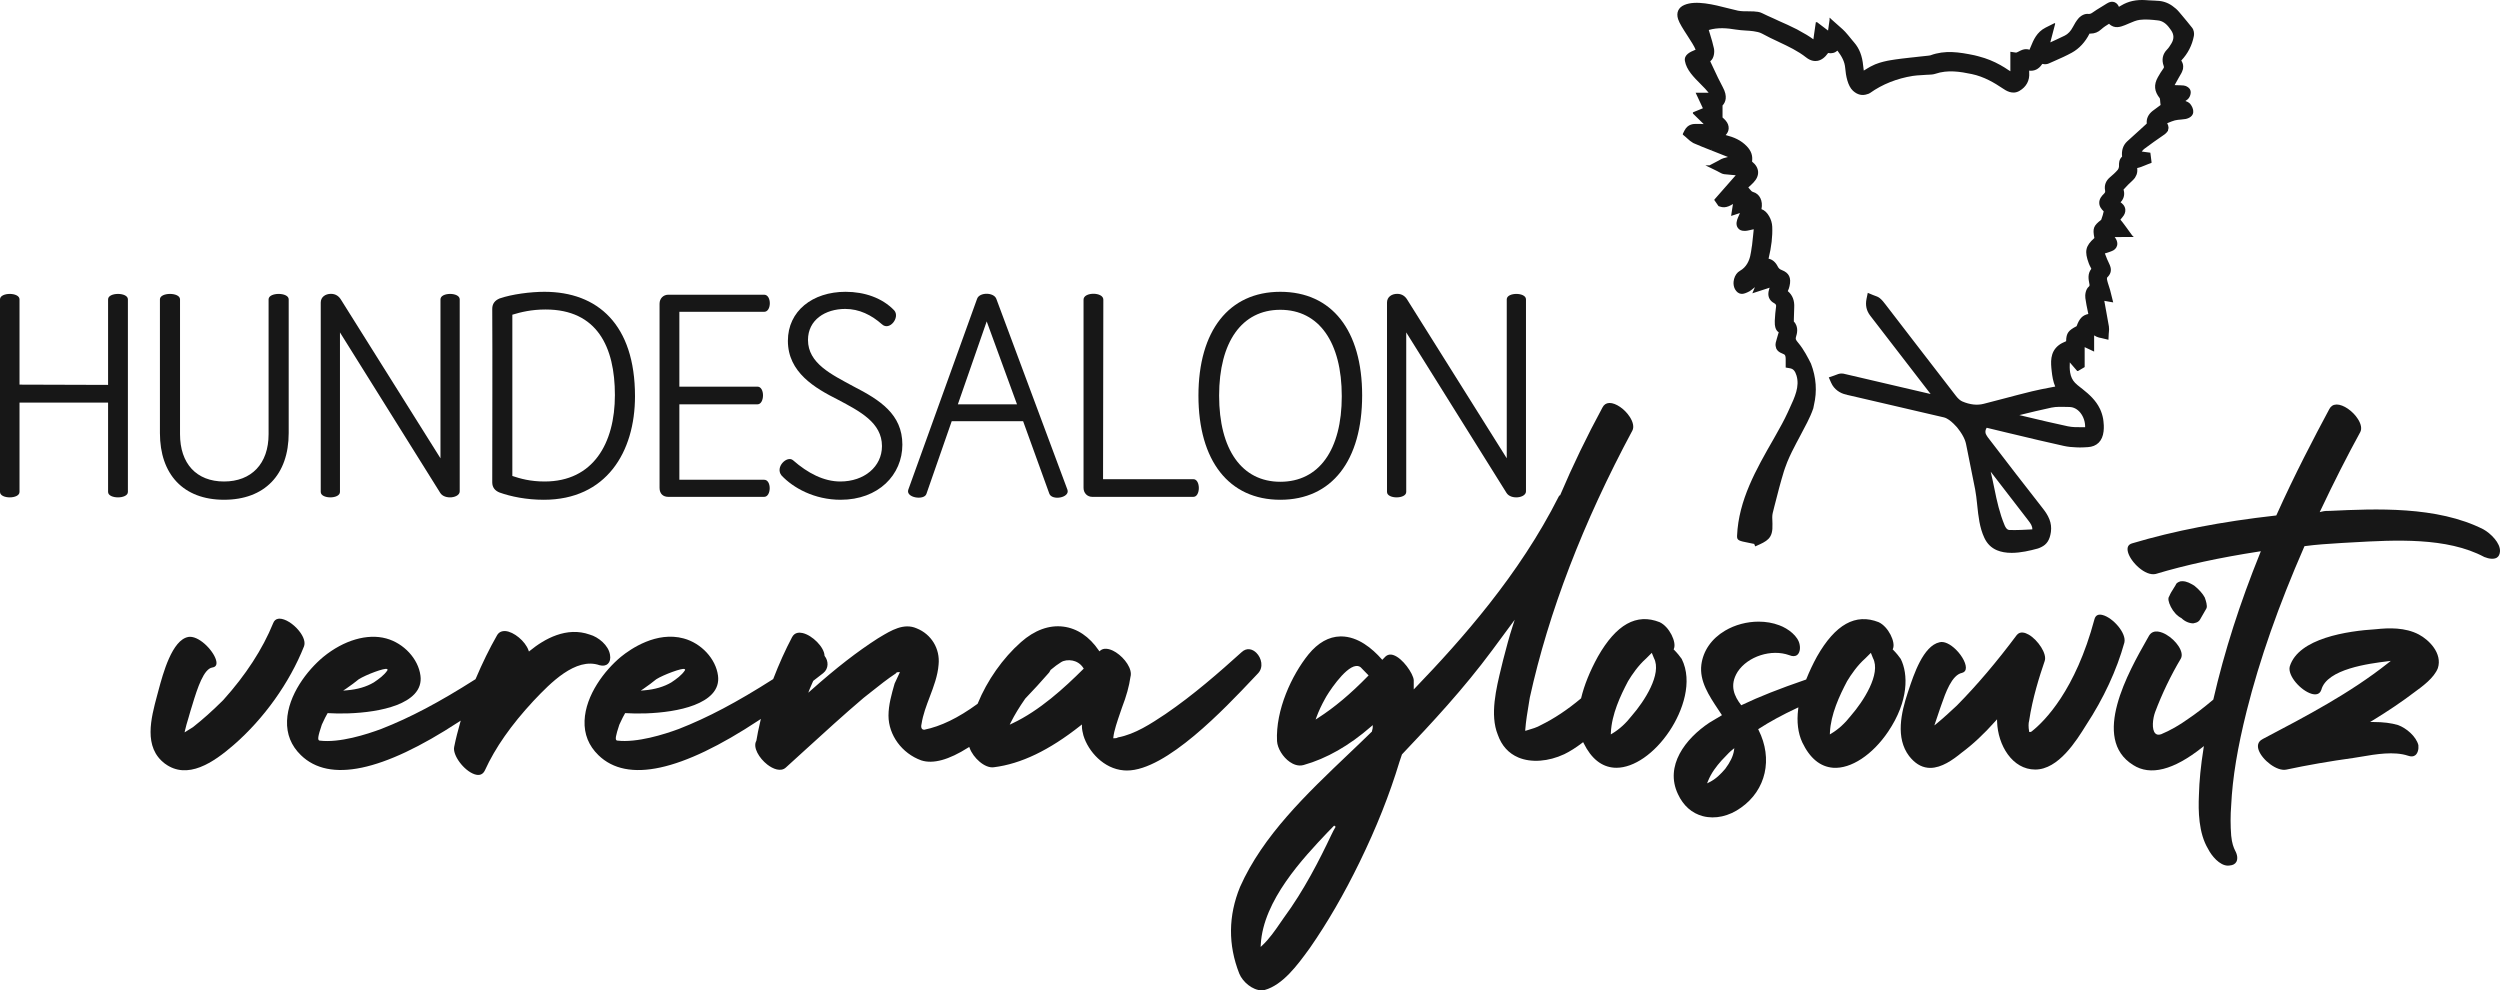 <svg width="207" height="82" viewBox="0 0 207 82" fill="none" xmlns="http://www.w3.org/2000/svg">
<path d="M104.174 55.742C104.636 55.249 104.458 54.482 104.028 54.055C103.727 53.755 103.249 53.584 102.807 53.998C100.979 55.644 98.835 57.532 96.495 59.127C95.318 59.91 93.987 60.795 92.561 61.059C92.471 61.127 92.335 61.127 92.267 61.127H92.178L92.187 61.039C92.242 60.504 92.513 59.714 92.753 59.016C92.804 58.869 92.854 58.725 92.899 58.589C93.267 57.636 93.491 56.827 93.603 56.042C93.79 55.408 93.132 54.486 92.402 54.016C92.15 53.853 91.52 53.518 91.098 53.873L91.029 53.931L90.98 53.857C90.2 52.709 89.185 52.028 88.044 51.884C86.87 51.733 85.653 52.179 84.538 53.167C83.039 54.488 81.733 56.342 80.955 58.252L80.947 58.273L80.929 58.286C79.34 59.444 77.9 60.143 76.526 60.423H76.519C76.435 60.423 76.375 60.394 76.335 60.342C76.269 60.258 76.258 60.119 76.304 59.94C76.421 59.177 76.707 58.424 76.984 57.695C77.31 56.836 77.647 55.948 77.716 55.023C77.846 53.717 77.117 52.513 75.9 52.028C74.842 51.559 73.785 52.198 72.853 52.759L72.691 52.856C70.968 53.962 69.265 55.283 67.172 57.139L66.925 57.357L67.043 57.05C67.105 56.89 67.175 56.734 67.243 56.584L67.329 56.393L67.352 56.363C67.47 56.271 67.586 56.181 67.702 56.092C67.854 55.975 68.005 55.859 68.162 55.735C68.637 55.357 68.599 54.721 68.288 54.325L68.272 54.303L68.271 54.278C68.242 53.59 67.27 52.597 66.448 52.414C66.167 52.35 65.79 52.36 65.581 52.761C65.025 53.816 64.503 54.975 64.03 56.204L64.02 56.228L63.998 56.242C61.01 58.147 58.609 59.416 56.213 60.355C55.001 60.806 52.724 61.522 51.091 61.319L51.066 61.31C50.921 61.238 50.971 60.934 51.28 60.005C51.329 59.906 51.37 59.816 51.414 59.722C51.504 59.528 51.608 59.306 51.74 59.086L51.766 59.043L51.815 59.048C53.658 59.17 57.519 58.998 58.955 57.467C59.363 57.032 59.529 56.516 59.45 55.937C59.268 54.552 58.074 53.261 56.612 52.864C54.364 52.251 52.225 53.722 51.41 54.386C50.075 55.494 48.485 57.543 48.402 59.674C48.358 60.786 48.744 61.747 49.55 62.529C51.941 64.856 56.41 63.882 62.831 59.639L62.998 59.528L62.925 59.852C62.816 60.33 62.704 60.825 62.63 61.315L62.621 61.343C62.318 61.879 62.857 62.779 63.529 63.303C64.001 63.674 64.656 63.934 65.069 63.551C65.611 63.061 66.151 62.566 66.694 62.072C68.257 60.646 69.874 59.17 71.505 57.785C71.725 57.613 71.939 57.443 72.152 57.273C72.825 56.738 73.462 56.231 74.185 55.751C74.214 55.654 74.337 55.654 74.387 55.654H74.513L74.074 56.599C73.826 57.461 73.567 58.366 73.567 59.255C73.567 60.862 74.682 62.384 76.278 62.958C77.254 63.278 78.563 62.92 80.168 61.899L80.253 61.845L80.288 61.938C80.579 62.741 81.537 63.634 82.287 63.529C84.532 63.251 86.875 62.126 89.452 60.089L89.583 59.985V60.151C89.583 60.398 89.646 60.654 89.708 60.9C90.115 62.232 91.393 63.654 93.046 63.786C93.133 63.795 93.222 63.798 93.312 63.798C96.562 63.798 101.411 58.666 103.775 56.164L104.174 55.742ZM53.309 57.012C53.687 56.759 54.01 56.502 54.321 56.255L54.34 56.241C54.913 55.877 56.534 55.269 56.687 55.404L56.731 55.444L56.706 55.512C56.443 55.906 56.012 56.221 55.585 56.504C54.985 56.861 54.217 57.087 53.36 57.158L53.053 57.184L53.309 57.012ZM89.688 55.406C88.147 56.94 86.088 58.837 83.812 59.904L83.603 60.002L83.706 59.796C84.003 59.201 84.39 58.563 84.89 57.844C85.535 57.175 86.18 56.471 86.87 55.681C86.901 55.644 86.922 55.602 86.943 55.557C86.955 55.533 86.967 55.509 86.98 55.485L86.998 55.464C87.322 55.191 87.593 54.991 87.851 54.833C88.085 54.677 88.46 54.626 88.81 54.697C89.073 54.752 89.441 54.903 89.698 55.306L89.733 55.36L89.688 55.406Z" fill="#171717"/>
<path d="M180.611 51.175L180.633 51.19C180.895 51.451 181.268 51.614 181.604 51.614L181.843 51.552C181.988 51.503 182.112 51.403 182.176 51.275L182.693 50.374C182.794 50.172 182.64 49.721 182.573 49.528L182.557 49.478C182.403 49.175 182.075 48.802 181.683 48.49C181.367 48.304 181.065 48.124 180.704 48.124C180.581 48.124 180.53 48.124 180.417 48.179C180.296 48.24 180.19 48.293 180.136 48.454C180.076 48.559 180.022 48.642 179.969 48.725C179.837 48.932 179.711 49.13 179.621 49.354L179.611 49.373C179.49 49.533 179.535 49.829 179.747 50.251C179.954 50.663 180.277 51.008 180.611 51.175Z" fill="#171717"/>
<path d="M139.244 54.556C139.12 54.371 138.864 54.056 138.613 53.804L138.575 53.765L138.598 53.715C138.833 53.185 138.23 51.889 137.413 51.514C135.506 50.762 133.829 51.691 132.307 54.364C131.64 55.577 131.174 56.732 130.92 57.796L130.913 57.822L130.893 57.839C129.79 58.763 128.681 59.501 127.595 60.032C127.28 60.224 126.834 60.356 126.403 60.482L126.291 60.515L126.294 60.401C126.344 59.715 126.477 58.915 126.595 58.209C126.619 58.056 126.645 57.908 126.667 57.769C128.22 50.694 131.078 43.253 135.162 35.649C135.307 35.368 135.229 34.954 134.945 34.517C134.52 33.862 133.795 33.366 133.274 33.366C133.261 33.366 133.247 33.366 133.234 33.368C132.99 33.38 132.805 33.505 132.685 33.74C131.388 36.136 130.214 38.568 129.193 40.972L129.172 41.02H129.121C129.124 41.021 129.118 41.033 129.112 41.041C129.101 41.061 129.085 41.087 129.061 41.114C125.798 47.598 121.006 52.978 117.197 56.941L117.058 57.084V56.31C117.013 55.765 116.128 54.483 115.37 54.24C115.082 54.142 114.835 54.215 114.641 54.439L114.452 54.634L114.394 54.569C113.637 53.711 112.444 52.695 111.037 52.695C111.02 52.695 111.003 52.695 110.984 52.696C110.026 52.713 109.137 53.213 108.342 54.184C106.954 55.902 105.611 58.79 105.738 61.364C105.775 61.965 106.22 62.691 106.797 63.09C107.071 63.279 107.493 63.475 107.944 63.342C109.84 62.809 111.719 61.738 113.53 60.155L113.663 60.039V60.215C113.663 60.302 113.64 60.383 113.621 60.449C113.611 60.482 113.6 60.519 113.6 60.535V60.569L113.575 60.592C112.961 61.194 112.311 61.812 111.684 62.41C108.182 65.742 104.564 69.187 102.675 73.441C101.697 75.826 101.677 78.24 102.613 80.615C102.896 81.311 103.725 82 104.468 82C104.548 82 104.628 81.991 104.706 81.974C106.225 81.555 107.446 79.879 108.338 78.656L108.463 78.484C109.909 76.406 111.293 74.018 112.574 71.387C113.971 68.522 115.051 65.803 115.876 63.076L116.082 62.465C118.561 59.858 121.18 57.046 123.563 53.828L125.418 51.317L125.265 51.787C124.954 52.739 124.703 53.709 124.459 54.647C124.409 54.857 124.359 55.057 124.309 55.265C123.883 57.012 123.353 59.187 124.014 60.827C124.335 61.745 124.913 62.381 125.729 62.724C126.789 63.167 128.206 63.062 129.52 62.448C129.998 62.215 130.485 61.907 131.007 61.508L131.084 61.448L131.128 61.536C131.759 62.816 132.615 63.499 133.674 63.567C133.729 63.57 133.785 63.572 133.841 63.572C135.283 63.572 136.988 62.398 138.234 60.53C139.34 58.873 140.184 56.434 139.244 54.556ZM113.266 55.98C111.83 57.452 110.479 58.587 109.132 59.449L108.933 59.579L109.014 59.356C109.182 58.895 109.422 58.381 109.706 57.871C109.893 57.489 111.333 55.242 112.273 55.145C112.48 55.118 112.644 55.198 112.772 55.363L113.32 55.925L113.266 55.98ZM110.224 69.151C109.281 71.14 107.982 73.717 106.283 76.017C106.193 76.146 106.099 76.282 106.002 76.423C105.577 77.041 105.094 77.74 104.528 78.27L104.381 78.406L104.392 78.207C104.587 74.549 107.917 71.035 109.906 68.934L110.468 68.357L110.592 68.457C110.468 68.649 110.338 68.916 110.224 69.151ZM135.13 59.242C134.623 59.893 134.09 60.38 133.502 60.732L133.374 60.809L133.381 60.661C133.447 59.144 134.176 57.587 134.804 56.401C135.13 55.857 135.654 55.093 136.302 54.52L136.768 54.054L136.944 54.486C137.636 55.802 136.131 58.094 135.13 59.242Z" fill="#171717"/>
<path d="M174.097 50.924C173.74 50.828 173.512 50.946 173.423 51.267C171.848 57.168 169.29 59.711 168.263 60.53C168.257 60.538 168.181 60.611 168.09 60.611H168.023L168.011 60.546C167.949 60.214 167.95 59.88 168.013 59.674C168.287 57.817 168.876 55.969 169.297 54.742C169.524 54.148 168.736 52.988 167.983 52.551C167.682 52.378 167.268 52.242 166.99 52.578C165.343 54.787 163.677 56.751 162.037 58.41L161.967 58.476C161.448 58.958 160.91 59.456 160.382 59.89L160.165 60.066L160.622 58.712C160.659 58.61 160.699 58.493 160.743 58.366C161.086 57.381 161.602 55.892 162.452 55.715C162.618 55.671 162.719 55.579 162.758 55.432C162.861 55.05 162.514 54.343 161.952 53.787C161.465 53.309 160.957 53.08 160.596 53.179C159.244 53.476 158.455 55.868 158.029 57.154L157.962 57.356C157.417 59.005 156.935 61.092 158.072 62.597C158.536 63.188 159.041 63.506 159.613 63.57C159.683 63.577 159.753 63.582 159.823 63.582C160.76 63.582 161.695 62.92 162.418 62.327C163.351 61.636 164.267 60.78 165.221 59.709L165.355 59.559L165.36 59.759C165.422 61.705 166.619 63.718 168.519 63.718C170.443 63.718 171.929 61.326 172.728 60.04C174.178 57.833 175.272 55.471 175.897 53.209C176.091 52.435 174.957 51.147 174.097 50.924Z" fill="#171717"/>
<path d="M49.645 55.08C49.926 55.156 50.167 55.116 50.327 54.965C50.502 54.803 50.57 54.522 50.508 54.212C50.387 53.431 49.542 52.739 48.829 52.543C46.921 51.864 45.087 52.894 43.884 53.876L43.795 53.947L43.758 53.84C43.491 53.09 42.543 52.303 41.844 52.252C41.519 52.238 41.285 52.357 41.139 52.631C40.524 53.708 39.95 54.879 39.383 56.214L39.373 56.237L39.352 56.249C36.361 58.153 33.964 59.419 31.577 60.353C30.367 60.806 28.102 61.532 26.455 61.321L26.43 61.312C26.301 61.248 26.3 61.028 26.648 59.998C26.693 59.907 26.733 59.821 26.775 59.73C26.867 59.532 26.972 59.309 27.105 59.086L27.131 59.045L27.179 59.048C29.02 59.169 32.884 58.995 34.318 57.467C34.726 57.031 34.893 56.516 34.813 55.935C34.632 54.552 33.439 53.261 31.978 52.864C30.419 52.438 28.471 53.005 26.775 54.387C25.439 55.495 23.85 57.545 23.767 59.676C23.724 60.786 24.109 61.747 24.915 62.528C27.276 64.823 31.667 63.9 37.971 59.782L38.149 59.666L38.093 59.87C37.929 60.46 37.743 61.146 37.608 61.833C37.447 62.514 38.408 63.809 39.291 64.109C39.698 64.247 39.991 64.133 40.157 63.77C41.009 61.906 42.319 60.034 44.16 58.048L44.257 57.946C45.527 56.613 47.656 54.383 49.645 55.08ZM28.673 57.011C29.064 56.751 29.4 56.484 29.698 56.248L29.704 56.244C30.278 55.877 31.899 55.261 32.052 55.404L32.097 55.444L32.071 55.512C31.811 55.901 31.378 56.218 30.95 56.505C30.343 56.866 29.596 57.085 28.724 57.157L28.413 57.183L28.673 57.011Z" fill="#171717"/>
<path d="M200.283 52.538C199.147 51.937 197.79 51.985 196.729 52.099C194.372 52.245 190.315 52.84 189.593 55.181C189.392 55.938 190.497 57.178 191.398 57.447C191.691 57.531 192.062 57.542 192.206 57.116C192.674 55.381 196.178 54.944 197.675 54.756L197.959 54.721L197.735 54.898C194.599 57.386 190.957 59.298 187.437 61.147L187.366 61.184C186.89 61.421 186.915 61.819 187.019 62.112C187.308 62.923 188.53 63.887 189.305 63.724C191.047 63.352 192.909 63.028 194.843 62.761C195.051 62.73 195.276 62.693 195.512 62.653C196.722 62.446 198.23 62.19 199.383 62.573C199.631 62.663 199.837 62.649 199.988 62.531C200.18 62.38 200.279 62.061 200.242 61.697C200.059 60.975 199.242 60.282 198.558 60.035C197.993 59.866 197.327 59.783 196.526 59.783H196.241L196.485 59.636C197.728 58.879 198.873 58.106 199.888 57.335C200.586 56.828 201.54 56.134 201.856 55.32C202.244 54.099 201.128 52.986 200.283 52.538Z" fill="#171717"/>
<path d="M24.751 52.223C24.273 51.634 23.607 51.225 23.145 51.225C23.108 51.225 23.073 51.227 23.038 51.233C22.84 51.264 22.699 51.388 22.618 51.598L22.618 51.6C21.743 53.749 20.352 55.891 18.485 57.965C17.605 58.841 16.783 59.577 15.967 60.215L15.283 60.641L15.324 60.455C15.398 60.124 15.492 59.816 15.583 59.517C15.653 59.289 15.72 59.071 15.775 58.851C15.816 58.729 15.864 58.569 15.921 58.381C16.355 56.932 16.878 55.378 17.578 55.27C17.85 55.229 17.96 55.07 17.917 54.782C17.802 54.026 16.622 52.727 15.732 52.727C15.69 52.727 15.648 52.73 15.608 52.737C14.247 52.963 13.491 55.789 13.127 57.145C13.094 57.272 13.064 57.385 13.037 57.482L13.011 57.577C12.498 59.49 11.86 61.871 13.65 63.226C15.522 64.611 17.675 63.133 19.339 61.691C21.848 59.515 23.973 56.537 25.169 53.526C25.301 53.189 25.149 52.713 24.751 52.223Z" fill="#171717"/>
<path d="M157.38 54.556C157.259 54.376 157.011 54.065 156.751 53.805L156.713 53.765L156.736 53.715C156.971 53.185 156.367 51.89 155.551 51.515C153.644 50.762 151.966 51.691 150.445 54.364C150.122 54.95 149.817 55.596 149.563 56.231L149.55 56.265L149.514 56.276C147.306 57.036 145.676 57.681 144.235 58.367L144.177 58.396L144.137 58.343C143.637 57.681 143.156 56.773 143.874 55.626C144.715 54.342 146.674 53.712 148.152 54.249C148.426 54.364 148.653 54.354 148.811 54.227C149.004 54.069 149.082 53.736 149.011 53.378C148.894 52.684 148.075 52.046 147.326 51.773C146.796 51.57 146.211 51.472 145.613 51.472C144.653 51.472 143.663 51.728 142.83 52.222C141.718 52.881 141.023 53.881 140.872 55.038C140.702 56.394 141.504 57.599 142.279 58.765C142.365 58.893 142.449 59.021 142.532 59.147L142.577 59.217L141.54 59.836C139.551 61.158 137.819 63.409 138.935 65.754C139.374 66.708 140.087 67.341 141.001 67.579C142.015 67.843 143.164 67.589 144.154 66.875C146.226 65.419 146.811 62.835 145.609 60.443L145.576 60.379L145.636 60.34C146.544 59.754 147.57 59.195 148.775 58.631L148.907 58.57L148.889 58.714C148.758 59.766 148.871 60.691 149.226 61.464C149.855 62.782 150.716 63.491 151.786 63.571C153.256 63.676 155.045 62.502 156.345 60.57C158.055 58.029 158.003 55.799 157.38 54.556ZM143.573 62.149C143.509 62.596 143.259 63.117 142.85 63.659L142.847 63.663C142.49 64.078 142.084 64.498 141.534 64.769L141.346 64.863L141.424 64.668C141.698 63.985 142.119 63.453 142.533 62.98C142.644 62.869 142.746 62.761 142.844 62.656C143.039 62.446 143.226 62.248 143.443 62.075L143.602 61.948L143.573 62.149ZM153.268 59.242C152.758 59.894 152.224 60.383 151.639 60.732L151.511 60.809L151.518 60.661C151.583 59.148 152.312 57.59 152.94 56.401C153.27 55.854 153.795 55.089 154.44 54.52L154.908 54.055L155.08 54.486C155.772 55.799 154.267 58.093 153.268 59.242Z" fill="#171717"/>
<path d="M205.625 43.829C201.78 41.881 196.663 42.126 192.931 42.3C192.671 42.3 192.486 42.3 192.237 42.363L192.072 42.403L192.145 42.251C193.267 39.878 194.342 37.762 195.429 35.779C195.573 35.506 195.506 35.123 195.239 34.701C194.813 34.027 194.031 33.493 193.479 33.493C193.467 33.493 193.456 33.495 193.444 33.495C193.188 33.505 192.993 33.631 192.869 33.868C191.615 36.208 189.986 39.317 188.496 42.638L188.478 42.679L188.432 42.685C183.92 43.192 180.032 43.947 176.545 44.988C176.208 45.083 176.093 45.33 176.197 45.722C176.417 46.539 177.632 47.731 178.497 47.523C180.953 46.783 183.755 46.175 187.059 45.664L187.199 45.643L187.146 45.773C185.453 49.958 184.183 53.924 183.267 57.902L183.261 57.927L183.24 57.944C182.482 58.585 181.833 59.082 181.199 59.51C180.459 60.045 179.676 60.491 178.934 60.798C178.687 60.882 178.54 60.808 178.46 60.725C178.143 60.412 178.246 59.502 178.441 58.968C179.021 57.429 179.737 55.938 180.572 54.535C180.881 53.987 180.175 53.012 179.36 52.541C179.056 52.366 178.311 52.024 177.943 52.632L177.771 52.937C176.255 55.609 173.104 61.166 176.629 63.345C178.043 64.253 179.962 63.768 182.321 61.903L182.482 61.775L182.451 61.978C182.225 63.395 182.1 64.662 182.07 65.853C182.014 67.128 182.034 68.97 182.832 70.294C183.114 70.854 183.786 71.675 184.475 71.675C184.521 71.675 184.568 71.672 184.614 71.663C184.889 71.641 185.075 71.538 185.172 71.357C185.297 71.124 185.259 70.771 185.073 70.438C184.939 70.169 184.806 69.834 184.742 69.19C184.677 68.355 184.677 67.511 184.742 66.677C184.853 64.39 185.263 61.905 186.029 58.852C187.098 54.597 188.657 50.153 190.793 45.265L190.812 45.222L190.856 45.217C191.788 45.092 192.739 45.029 193.887 44.959C194.186 44.944 194.493 44.925 194.806 44.908C198.281 44.711 202.607 44.464 205.701 46.12C206.13 46.293 206.51 46.312 206.737 46.174C206.889 46.08 206.978 45.911 206.998 45.672C207.056 44.967 206.213 44.154 205.625 43.829Z" fill="#171717"/>
<path d="M45.075 24.161C43.966 24.161 42.399 24.353 41.361 24.714C40.975 24.881 40.758 25.146 40.758 25.578C40.783 29.901 40.758 35.113 40.758 39.939C40.758 40.371 40.999 40.636 41.361 40.78C42.302 41.116 43.581 41.381 45.027 41.381C50.19 41.381 52.578 37.441 52.578 32.807C52.578 26.875 49.491 24.161 45.075 24.161ZM45.1 39.868C43.895 39.868 43.074 39.628 42.422 39.411V26.058C43.122 25.843 44.014 25.626 45.173 25.626C49.442 25.626 50.914 28.724 50.914 32.711C50.914 36.721 49.105 39.868 45.1 39.868Z" fill="#171717"/>
<path d="M82.494 24.739C82.278 24.186 81.096 24.186 80.903 24.739L75.209 40.54C74.968 41.214 76.512 41.453 76.705 40.901L78.803 34.873H84.713L86.884 40.876C87.102 41.477 88.622 41.214 88.381 40.54L82.494 24.739ZM79.31 33.479L81.699 26.612L84.208 33.479H79.31Z" fill="#171717"/>
<path d="M70.663 31.991C68.854 31.006 66.901 30.093 66.901 28.148C66.901 26.491 68.324 25.579 69.988 25.579C71.147 25.579 72.159 26.083 73.027 26.852C73.655 27.428 74.546 26.275 74.041 25.699C73.052 24.666 71.58 24.161 70.013 24.161C67.286 24.161 65.237 25.747 65.237 28.221C65.237 30.838 67.479 32.135 69.385 33.095C71.195 34.057 73.027 34.992 73.027 36.938C73.027 38.643 71.556 39.868 69.577 39.868C68.202 39.868 66.876 39.171 65.67 38.115C65.188 37.681 64.151 38.666 64.706 39.363C65.67 40.396 67.431 41.381 69.602 41.381C72.738 41.381 74.716 39.315 74.716 36.818C74.716 34.297 72.859 33.12 70.663 31.991Z" fill="#171717"/>
<path d="M98.811 39.676H91.333L91.356 24.81C91.356 24.162 89.717 24.162 89.717 24.81V40.396C89.717 40.828 90.029 41.14 90.44 41.14H98.811C99.414 41.14 99.414 39.676 98.811 39.676Z" fill="#171717"/>
<path d="M124.759 24.787V37.947L116.533 24.835C116.363 24.545 116.099 24.33 115.688 24.33C115.229 24.33 114.844 24.593 114.844 25.05V40.732C114.844 41.333 116.436 41.333 116.436 40.732V27.524L124.734 40.805C125.096 41.404 126.351 41.237 126.351 40.684V24.787C126.351 24.186 124.759 24.186 124.759 24.787Z" fill="#171717"/>
<path d="M106.008 24.161C101.763 24.161 99.231 27.38 99.231 32.759C99.231 38.163 101.763 41.381 106.008 41.381C110.278 41.381 112.786 38.138 112.786 32.734C112.786 27.355 110.278 24.161 106.008 24.161ZM106.008 39.891C102.825 39.891 100.943 37.226 100.943 32.759C100.943 28.317 102.825 25.651 106.008 25.651C109.217 25.651 111.099 28.34 111.099 32.807C111.099 37.249 109.217 39.891 106.008 39.891Z" fill="#171717"/>
<path d="M63.271 25.819C63.898 25.819 63.898 24.402 63.271 24.402H55.334C54.924 24.402 54.611 24.714 54.611 25.146V40.396C54.611 40.9 54.924 41.14 55.334 41.14H63.271C63.873 41.14 63.898 39.724 63.271 39.724H56.251V33.479H62.716C63.319 33.479 63.343 32.014 62.716 32.014H56.251V25.819H63.271Z" fill="#171717"/>
<path d="M8.949 24.787V31.87L1.616 31.847V24.787C1.616 24.186 0 24.186 0 24.787V40.732C0 41.333 1.616 41.333 1.616 40.732V33.335H8.949V40.732C8.949 41.333 10.59 41.333 10.59 40.732V24.787C10.59 24.186 8.949 24.186 8.949 24.787Z" fill="#171717"/>
<path d="M22.239 24.787V35.953C22.239 38.403 20.816 39.868 18.549 39.868C16.258 39.868 14.906 38.378 14.906 35.953V24.787C14.906 24.186 13.242 24.186 13.242 24.787V35.857C13.242 39.267 15.172 41.38 18.549 41.38C21.902 41.38 23.904 39.315 23.904 35.857V24.787C23.904 24.186 22.239 24.186 22.239 24.787Z" fill="#171717"/>
<path d="M36.471 24.787V37.947L28.246 24.835C28.076 24.545 27.812 24.33 27.401 24.33C26.944 24.33 26.557 24.593 26.557 25.05V40.732C26.557 41.333 28.149 41.333 28.149 40.732V27.524L36.447 40.805C36.809 41.404 38.064 41.237 38.064 40.684V24.787C38.064 24.186 36.471 24.186 36.471 24.787Z" fill="#171717"/>
<path d="M181.598 9.26C181.602 9.198 181.597 9.133 181.584 9.071C181.575 9.038 181.567 9.008 181.555 8.978C181.545 8.944 181.534 8.911 181.521 8.881C181.505 8.846 181.49 8.819 181.475 8.795C181.462 8.768 181.45 8.745 181.434 8.722C181.402 8.672 181.371 8.632 181.353 8.609C181.227 8.463 181.063 8.403 180.969 8.368L180.953 8.362C181.007 8.327 181.063 8.287 181.119 8.242C181.16 8.208 181.201 8.165 181.233 8.123L181.248 8.099C181.27 8.068 181.285 8.035 181.303 8.001L181.318 7.973C181.328 7.952 181.335 7.93 181.343 7.907L181.35 7.882C181.353 7.873 181.355 7.864 181.358 7.856C181.365 7.839 181.371 7.822 181.375 7.802C181.38 7.778 181.383 7.756 181.384 7.732L181.388 7.682C181.393 7.665 181.394 7.646 181.394 7.624C181.39 7.54 181.367 7.462 181.324 7.386C181.291 7.333 181.248 7.295 181.21 7.261L181.167 7.222C181.131 7.194 181.096 7.177 181.051 7.156L181.029 7.144C181.01 7.134 180.993 7.125 180.979 7.12C180.923 7.099 180.863 7.084 180.808 7.079C180.618 7.062 180.427 7.057 180.248 7.055L180.181 7.052C180.157 7.05 180.13 7.048 180.104 7.047L180.06 7.046C180.171 6.834 180.291 6.624 180.408 6.42L180.619 6.054C180.666 5.969 180.691 5.894 180.715 5.822L180.722 5.801C180.723 5.791 180.728 5.781 180.732 5.771C180.742 5.751 180.749 5.73 180.752 5.715C180.759 5.689 180.758 5.669 180.758 5.646C180.788 5.452 180.753 5.268 180.658 5.098L180.642 5.072C180.631 5.052 180.619 5.032 180.608 5.014C181.156 4.435 181.508 3.748 181.654 2.971C181.691 2.775 181.659 2.488 181.505 2.295C181.226 1.939 180.93 1.587 180.645 1.247L180.422 0.983C180.27 0.801 180.093 0.642 179.864 0.483C179.481 0.213 179.053 0.073 178.593 0.065C178.58 0.065 178.569 0.064 178.557 0.061C178.539 0.059 178.52 0.056 178.497 0.056C178.293 0.054 178.094 0.044 177.904 0.027L177.667 0.01C176.882 -0.042 176.222 0.102 175.635 0.456L175.568 0.494C175.528 0.517 175.487 0.541 175.447 0.566C175.417 0.495 175.38 0.431 175.336 0.373C175.267 0.285 175.187 0.223 175.09 0.184C174.9 0.107 174.681 0.141 174.457 0.284C174.311 0.379 174.164 0.467 174.016 0.557L173.954 0.594C173.728 0.732 173.494 0.874 173.272 1.034C173.127 1.136 173.054 1.162 172.894 1.151C172.756 1.139 172.609 1.17 172.462 1.239C172.366 1.285 172.277 1.348 172.192 1.426L172.175 1.441C172.158 1.455 172.142 1.469 172.132 1.48C171.918 1.72 171.761 1.995 171.636 2.235C171.596 2.314 171.546 2.395 171.489 2.477C171.399 2.61 171.293 2.721 171.171 2.816L171.145 2.836C171.135 2.842 171.125 2.848 171.104 2.862C171.055 2.896 171.01 2.928 170.958 2.951C170.714 3.07 170.466 3.187 170.216 3.302C170.068 3.37 169.918 3.439 169.765 3.509L170.172 1.956H170.145V1.901L169.377 2.285C168.641 2.656 168.368 3.324 168.149 3.861L168.117 3.937C168.092 4 168.066 4.062 168.039 4.121C167.9 4.066 167.751 4.055 167.588 4.088C167.492 4.107 167.397 4.141 167.296 4.19C167.263 4.206 167.231 4.223 167.201 4.238L167.17 4.255C167.124 4.278 167.083 4.299 167.043 4.318C166.969 4.352 166.936 4.356 166.927 4.356L166.926 4.356L166.458 4.287V5.9C166.401 5.868 166.352 5.839 166.308 5.807C166.091 5.658 165.866 5.518 165.62 5.381C165.067 5.072 164.495 4.841 163.87 4.677C163.827 4.667 163.786 4.655 163.746 4.643C163.657 4.619 163.569 4.594 163.477 4.576C162.209 4.314 161.056 4.134 159.843 4.579L159.82 4.586C159.798 4.596 159.74 4.602 159.661 4.61L158.946 4.686C158.857 4.695 158.767 4.705 158.679 4.716C158.6 4.725 158.522 4.734 158.442 4.743L158.245 4.763C158.011 4.788 157.777 4.812 157.543 4.843L157.291 4.875C157.236 4.884 157.181 4.891 157.125 4.898L156.962 4.919C156.928 4.925 156.897 4.93 156.864 4.934C156.784 4.944 156.704 4.957 156.637 4.97L156.522 4.988C156.443 5 156.366 5.014 156.288 5.03L156.246 5.039C156.146 5.059 156.046 5.081 155.948 5.107C155.918 5.114 155.888 5.123 155.858 5.132C155.835 5.139 155.812 5.146 155.787 5.152L155.731 5.167C155.69 5.178 155.648 5.189 155.611 5.203C155.564 5.217 155.519 5.234 155.473 5.252L155.413 5.274C155.367 5.292 155.323 5.307 155.27 5.325C155.239 5.339 155.207 5.354 155.175 5.37L155.13 5.391C154.935 5.478 154.771 5.566 154.615 5.665L154.597 5.677C154.503 5.736 154.426 5.784 154.371 5.814L154.346 5.829C154.337 5.833 154.329 5.838 154.32 5.841C154.306 5.761 154.289 5.634 154.27 5.439C154.194 4.63 153.958 4.019 153.522 3.515C153.465 3.452 153.411 3.387 153.358 3.321L153.296 3.245C153.274 3.216 153.251 3.187 153.228 3.162C153.097 3 152.945 2.813 152.782 2.635C152.655 2.495 152.516 2.375 152.358 2.236L151.633 1.593L151.511 1.472L151.509 1.483L151.488 1.464V1.642L151.364 2.531L150.456 1.84H150.351L150.212 2.799C150.192 2.956 150.172 3.108 150.149 3.256C149.803 3.004 149.409 2.764 148.922 2.507C148.901 2.495 148.881 2.483 148.86 2.471C148.837 2.458 148.814 2.444 148.79 2.432C148.266 2.162 147.732 1.927 147.263 1.721L147.153 1.668C147.066 1.627 146.979 1.586 146.891 1.547L146.796 1.504C146.501 1.373 146.194 1.236 145.9 1.089C145.802 1.038 145.685 1.001 145.554 0.98C145.491 0.969 145.432 0.966 145.377 0.963C145.355 0.961 145.332 0.958 145.311 0.956C145.285 0.952 145.26 0.949 145.234 0.946C145.076 0.937 144.917 0.936 144.757 0.936C144.488 0.934 144.202 0.941 143.926 0.887L143.898 0.882C143.659 0.832 143.383 0.762 143.089 0.686C141.904 0.382 140.427 0.005 139.467 0.409C138.967 0.62 138.776 1.048 138.945 1.581C139.057 1.931 139.377 2.424 139.715 2.946C139.993 3.377 140.309 3.864 140.391 4.103L140.394 4.117C140.37 4.127 140.344 4.138 140.316 4.149C139.982 4.288 139.423 4.52 139.511 5.045C139.639 5.789 140.242 6.391 140.824 6.973L140.839 6.989C141.082 7.233 141.31 7.464 141.474 7.677H140.397L140.999 8.964L140.229 9.28L140.174 9.305V9.4L141.068 10.275C140.889 10.263 140.702 10.256 140.477 10.259H140.454C140.227 10.259 139.756 10.259 139.477 10.805L139.346 11.063L139.337 11.145L139.584 11.351C139.617 11.379 139.647 11.407 139.677 11.436L139.705 11.462C139.716 11.474 139.729 11.484 139.731 11.484C139.865 11.614 139.992 11.713 140.125 11.791C140.136 11.797 140.146 11.805 140.157 11.812C140.179 11.827 140.2 11.842 140.226 11.853C140.704 12.063 141.196 12.258 141.66 12.439L141.691 12.358L141.68 12.446L142.697 12.85C142.824 12.899 142.951 12.947 143.077 12.999C142.948 13.03 142.823 13.062 142.696 13.102C142.569 13.141 142.466 13.2 142.343 13.271L142.276 13.308C142.239 13.328 142.199 13.35 142.153 13.373L141.553 13.688H141.202L142.162 14.156C142.188 14.168 142.206 14.178 142.225 14.189L142.289 14.224C142.31 14.235 142.332 14.246 142.358 14.261C142.407 14.287 142.455 14.312 142.51 14.339C142.522 14.345 142.533 14.352 142.543 14.356C142.599 14.381 142.673 14.41 142.764 14.423C142.937 14.447 143.108 14.462 143.311 14.475C143.446 14.484 143.586 14.495 143.719 14.511L141.979 16.492L141.938 16.554L142.293 17.066L142.42 17.108C142.647 17.188 142.877 17.178 143.121 17.082C143.258 17.029 143.382 16.957 143.489 16.889L143.336 17.879L144.068 17.639C144.011 17.767 143.956 17.896 143.898 18.031C143.827 18.208 143.682 18.576 143.894 18.872C144.008 19.036 144.185 19.116 144.431 19.116H144.478C144.496 19.117 144.513 19.116 144.536 19.115C144.591 19.111 144.639 19.104 144.678 19.098C144.742 19.089 144.81 19.072 144.876 19.056L145.063 19.014C145.111 19.004 145.16 18.994 145.208 18.983C145.204 19.034 145.198 19.086 145.194 19.138L145.16 19.47C145.131 19.752 145.104 20.038 145.068 20.322C145.067 20.339 145.063 20.355 145.059 20.372C145.056 20.387 145.051 20.403 145.049 20.422C145.013 20.71 144.97 20.961 144.92 21.187C144.83 21.585 144.609 22.122 144.067 22.424C143.836 22.551 143.659 22.8 143.579 23.105C143.559 23.176 143.546 23.251 143.54 23.328C143.52 23.549 143.562 23.767 143.657 23.946C143.786 24.173 143.954 24.302 144.157 24.328C144.288 24.343 144.435 24.316 144.632 24.227L144.683 24.205C144.739 24.181 144.795 24.157 144.857 24.119C144.966 24.054 145.063 23.974 145.171 23.887L145.205 23.859C145.24 23.831 145.275 23.803 145.307 23.775L145.094 24.286L146.524 23.822C146.51 23.87 146.495 23.916 146.481 23.963C146.3 24.542 146.545 24.863 146.785 25.032C146.822 25.058 146.859 25.08 146.895 25.098C146.933 25.12 146.96 25.14 146.983 25.159C147.053 25.223 147.075 25.29 147.057 25.402C147.012 25.759 146.966 26.142 146.952 26.549V26.633C146.952 26.72 146.952 26.807 146.958 26.883C146.963 26.929 146.97 26.971 146.979 27.01L146.989 27.056L146.996 27.089C146.999 27.108 147.003 27.128 147.008 27.14C147.033 27.22 147.065 27.287 147.102 27.341C147.14 27.404 147.19 27.454 147.25 27.493C147.262 27.5 147.272 27.507 147.279 27.513C147.273 27.542 147.259 27.591 147.23 27.668C147.197 27.761 147.169 27.864 147.133 28.003C147.127 28.018 147.122 28.035 147.119 28.05C147.107 28.105 147.093 28.16 147.075 28.213C147.033 28.331 147.013 28.445 147.013 28.549C147.01 28.62 147.029 28.684 147.045 28.74L147.056 28.784C147.057 28.797 147.06 28.815 147.067 28.834L147.075 28.856C147.139 28.997 147.246 29.107 147.4 29.191C147.474 29.233 147.54 29.26 147.575 29.272C147.638 29.293 147.688 29.317 147.73 29.344C147.809 29.401 147.851 29.474 147.855 29.72V30.432L148.2 30.491C148.353 30.517 148.461 30.576 148.55 30.682C148.631 30.78 148.695 30.913 148.753 31.101C149.019 32 148.614 32.872 148.18 33.808L148.025 34.148C147.732 34.787 147.384 35.413 147.052 35.996L146.838 36.376C145.419 38.852 143.953 41.413 143.829 44.358C143.807 44.752 143.981 44.786 144.836 44.953L145.073 45.002C145.137 45.014 145.197 45.026 145.248 45.036L145.331 45.242L145.718 45.068C145.917 44.979 146.07 44.895 146.21 44.798C146.221 44.791 146.234 44.783 146.234 44.782C146.266 44.762 146.291 44.737 146.314 44.716L146.364 44.672C146.387 44.655 146.408 44.638 146.428 44.618C146.688 44.345 146.782 43.997 146.759 43.368L146.754 43.202C146.741 42.95 146.728 42.692 146.781 42.48C146.823 42.301 146.871 42.114 146.919 41.926L146.979 41.695C147.189 40.857 147.423 39.955 147.704 39.036C147.762 38.845 147.834 38.656 147.901 38.48C147.914 38.447 147.925 38.416 147.936 38.384C147.946 38.352 147.958 38.321 147.978 38.274L147.986 38.253C148.22 37.68 148.506 37.122 148.754 36.653L148.794 36.58C148.868 36.436 148.944 36.293 149.022 36.151L149.132 35.942C149.343 35.553 149.5 35.253 149.641 34.969C149.806 34.639 149.994 34.244 150.144 33.8C150.151 33.766 150.157 33.733 150.162 33.699C150.172 33.649 150.181 33.598 150.194 33.542C150.465 32.396 150.383 31.244 149.948 30.11C149.714 29.644 149.36 28.939 148.901 28.394C148.667 28.118 148.658 28.063 148.714 27.875C148.777 27.675 148.965 27.074 148.529 26.622L148.533 26.38C148.539 26.08 148.544 25.769 148.561 25.466C148.597 24.887 148.419 24.43 148.029 24.105C148.1 23.969 148.139 23.827 148.172 23.693C148.334 23.002 148.135 22.591 147.525 22.358C147.361 22.296 147.267 22.211 147.192 22.057C147.013 21.702 146.754 21.483 146.437 21.419C146.678 20.417 146.775 19.573 146.741 18.769C146.729 18.475 146.635 18.159 146.484 17.904C146.306 17.595 146.092 17.398 145.849 17.318C145.99 16.631 145.703 16.046 145.148 15.894C145.049 15.865 144.987 15.796 144.86 15.64L144.825 15.597C144.803 15.572 144.782 15.546 144.759 15.52C144.919 15.379 145.054 15.253 145.183 15.119C145.458 14.833 145.588 14.532 145.571 14.225C145.549 13.913 145.384 13.631 145.078 13.387C145.077 13.382 145.074 13.377 145.073 13.371C145.073 13.37 145.071 13.369 145.071 13.368C145.137 12.883 145.001 12.495 144.636 12.111C144.15 11.604 143.582 11.364 142.885 11.183C143.04 11.023 143.124 10.837 143.134 10.64C143.145 10.409 143.061 10.187 142.884 9.981C142.807 9.893 142.724 9.814 142.626 9.727V8.735C142.877 8.467 143.07 7.991 142.646 7.215C142.375 6.716 142.131 6.198 141.864 5.621L141.623 5.109C141.617 5.095 141.611 5.083 141.607 5.072C141.613 5.067 141.62 5.062 141.628 5.055C141.927 4.826 141.975 4.295 141.914 4.01C141.83 3.615 141.713 3.228 141.607 2.885C141.57 2.768 141.536 2.651 141.5 2.533L141.486 2.484C142.258 2.255 143.017 2.331 143.726 2.448C144.003 2.493 144.285 2.511 144.533 2.528C144.733 2.539 144.96 2.553 145.175 2.583C145.429 2.62 145.692 2.669 145.896 2.782C146.341 3.029 146.809 3.25 147.252 3.456L147.279 3.47C148.096 3.854 148.867 4.218 149.557 4.762C149.94 5.064 150.285 5.076 150.496 5.036C150.814 4.976 151.1 4.764 151.369 4.388C151.663 4.449 151.931 4.381 152.141 4.192C152.507 4.679 152.739 5.099 152.783 5.632C152.836 6.269 152.99 7.113 153.425 7.514C153.795 7.855 154.203 7.947 154.632 7.79C154.674 7.779 154.762 7.758 154.846 7.696C155.845 6.981 157.068 6.493 158.382 6.285C158.616 6.248 158.85 6.235 159.118 6.22L159.18 6.216C159.287 6.209 159.395 6.203 159.504 6.194C159.562 6.189 159.621 6.188 159.695 6.186C159.866 6.18 160.06 6.172 160.256 6.107C161.277 5.764 162.3 5.932 163.26 6.132C164.281 6.343 165.158 6.872 165.809 7.31C166.097 7.506 166.633 7.866 167.214 7.523C167.783 7.194 168.069 6.657 168.017 6.012C168.015 5.959 168.013 5.905 168.013 5.85C168.436 5.903 168.801 5.729 169.065 5.341C169.102 5.282 169.109 5.284 169.149 5.295C169.302 5.337 169.486 5.324 169.641 5.255L170.141 5.034C170.607 4.829 171.088 4.616 171.555 4.358C172.158 4.025 172.663 3.48 173.013 2.78C173.041 2.781 173.068 2.782 173.094 2.782C173.434 2.782 173.718 2.669 173.979 2.431C174.181 2.248 174.417 2.095 174.629 1.968C175.079 2.422 175.597 2.218 175.951 2.081C176.065 2.036 176.179 1.987 176.292 1.936C176.597 1.805 176.885 1.681 177.162 1.645C177.656 1.58 178.186 1.633 178.689 1.691C179.048 1.732 179.369 1.949 179.642 2.335L179.763 2.501C180.011 2.853 180.023 3.216 179.797 3.591L179.783 3.614C179.67 3.797 179.565 3.97 179.439 4.093C179.064 4.471 178.965 4.946 179.155 5.465C179.188 5.557 179.182 5.592 179.124 5.675C178.967 5.895 178.816 6.136 178.673 6.391C178.319 7.02 178.369 7.561 178.831 8.138C178.851 8.175 178.863 8.352 178.868 8.447L178.873 8.493C178.877 8.552 178.881 8.622 178.897 8.695C178.674 8.856 178.455 9.016 178.239 9.182C177.88 9.462 177.707 9.83 177.753 10.224C177.744 10.236 177.731 10.252 177.718 10.263C177.479 10.487 177.236 10.705 176.994 10.923L176.951 10.962C176.674 11.208 176.4 11.453 176.129 11.707C175.795 12.018 175.65 12.45 175.709 12.967C175.448 13.202 175.451 13.533 175.453 13.699C175.454 13.737 175.454 13.774 175.451 13.81C175.444 13.891 175.401 14.001 175.353 14.059C175.15 14.297 174.903 14.512 174.711 14.673C174.358 14.971 174.22 15.34 174.301 15.771C174.321 15.879 174.311 15.943 174.198 16.053C174.032 16.212 173.81 16.462 173.818 16.802C173.822 17.107 174.009 17.333 174.186 17.499C174.147 17.702 174.081 17.925 173.979 18.2C173.338 18.695 173.257 18.906 173.415 19.707C172.673 20.369 172.58 20.811 172.954 21.814C172.994 21.926 173.05 22.032 173.094 22.114L173.106 22.137C173.124 22.174 173.144 22.212 173.163 22.258C172.837 22.666 172.929 23.135 172.991 23.453L173.011 23.548C173.026 23.628 173.01 23.686 172.964 23.723C172.682 23.954 172.632 24.424 172.667 24.684C172.719 25.066 172.797 25.443 172.867 25.775L172.913 25.998C172.432 26.098 172.17 26.374 171.943 27.008C171.286 27.347 171.082 27.566 171.075 28.253L171.038 28.269C170.844 28.354 170.643 28.441 170.462 28.584C169.711 29.171 169.805 30.04 169.881 30.737C169.924 31.136 169.994 31.592 170.172 32.008C170.106 32.02 170.039 32.032 169.975 32.045L169.767 32.085C169.245 32.184 168.751 32.28 168.246 32.402C167.474 32.591 166.708 32.792 165.989 32.983C165.409 33.138 164.83 33.29 164.249 33.436C163.703 33.577 163.109 33.508 162.48 33.24C162.317 33.172 162.13 33.01 161.956 32.785C160.793 31.288 159.638 29.785 158.481 28.28L156.116 25.205C155.994 25.044 155.841 24.845 155.65 24.689C155.511 24.578 155.359 24.526 155.23 24.482C155.188 24.467 155.146 24.453 155.102 24.434L154.651 24.247L154.548 24.747C154.441 25.274 154.541 25.729 154.855 26.137C156.52 28.299 158.188 30.463 159.856 32.625L156.362 31.809C155.54 31.616 154.72 31.425 153.898 31.233L152.636 30.939L152.584 30.934C152.541 30.929 152.489 30.927 152.457 30.926C152.282 30.932 152.128 30.995 152.003 31.046C151.96 31.064 151.913 31.082 151.866 31.098L151.422 31.248L151.619 31.693C151.87 32.266 152.394 32.565 152.799 32.655C152.838 32.663 152.876 32.672 152.913 32.68H152.916L152.912 32.689L153.724 32.876C154.938 33.159 156.153 33.442 157.368 33.724L158.636 34.02C159.411 34.2 160.187 34.382 160.962 34.561C161.033 34.578 161.112 34.609 161.194 34.653C161.426 34.776 161.697 35.001 161.956 35.291L162.036 35.376C162.055 35.398 162.073 35.42 162.09 35.445L162.126 35.492C162.374 35.804 162.568 36.125 162.685 36.42C162.731 36.54 162.764 36.651 162.785 36.75L162.892 37.277C163.108 38.34 163.332 39.439 163.542 40.523C163.614 40.906 163.659 41.306 163.704 41.73L163.714 41.83C163.81 42.743 163.907 43.689 164.305 44.534C164.536 45.026 164.878 45.362 165.352 45.563C165.692 45.705 166.098 45.777 166.562 45.777C167.315 45.777 168.099 45.59 168.7 45.426L168.715 45.422C168.811 45.397 168.888 45.36 168.962 45.324L169.015 45.3C169.474 45.081 169.72 44.705 169.812 44.063L169.817 44.029C169.861 43.671 169.821 43.337 169.694 43.009C169.553 42.641 169.33 42.333 169.153 42.108C169.108 42.047 169.056 41.983 169.008 41.921C167.718 40.267 166.113 38.209 164.585 36.2C164.525 36.119 164.475 36.026 164.425 35.93C164.405 35.869 164.395 35.815 164.393 35.76C164.392 35.642 164.426 35.531 164.499 35.419C165.122 35.567 165.742 35.716 166.362 35.868C166.484 35.898 166.605 35.926 166.726 35.953C168.133 36.291 169.51 36.621 170.885 36.922C171.049 36.959 171.226 36.987 171.408 37.007C171.425 37.008 171.44 37.01 171.475 37.011C171.65 37.028 171.791 37.038 171.921 37.041C172.275 37.061 172.613 37.04 172.867 37.024C173.619 36.982 174.084 36.519 174.176 35.723C174.196 35.553 174.201 35.379 174.194 35.213C174.194 35.189 174.191 35.166 174.188 35.143C174.187 35.129 174.186 35.116 174.184 35.095C174.174 34.959 174.164 34.817 174.139 34.675C174.113 34.528 174.079 34.395 174.037 34.264C173.993 34.121 173.94 33.993 173.897 33.898L173.872 33.846C173.541 33.153 172.99 32.656 172.443 32.223L172.304 32.114C172.269 32.088 172.237 32.061 172.204 32.035L172.018 31.886C171.933 31.815 171.867 31.753 171.81 31.693C171.595 31.467 171.468 31.199 171.409 30.848C171.363 30.582 171.365 30.292 171.379 30.007C171.472 30.109 171.56 30.214 171.644 30.315L171.967 30.689L171.995 30.719H172.06L172.61 30.394V28.743L173.394 29.111V27.77L173.496 27.825C173.526 27.843 173.558 27.86 173.591 27.877C173.729 27.944 173.865 27.968 173.983 27.989L174.579 28.132L174.604 27.616C174.607 27.576 174.611 27.535 174.617 27.491L174.619 27.445C174.632 27.326 174.642 27.198 174.619 27.074V27.042C174.542 26.585 174.458 26.129 174.375 25.675C174.37 25.647 174.365 25.62 174.36 25.601L174.237 24.91L174.973 25.039L174.749 24.143C174.736 24.093 174.725 24.047 174.712 23.998C174.681 23.896 174.649 23.798 174.617 23.696L174.531 23.424C174.522 23.39 174.512 23.355 174.504 23.325L174.494 23.29C174.48 23.23 174.464 23.17 174.455 23.112C174.45 23.074 174.465 23.001 174.475 22.973C174.744 22.723 174.836 22.433 174.748 22.112C174.721 22.009 174.678 21.914 174.646 21.846C174.579 21.719 174.518 21.579 174.464 21.448C174.404 21.3 174.344 21.148 174.283 20.983C174.435 20.944 174.579 20.894 174.692 20.852L174.799 20.814C175.066 20.723 175.231 20.565 175.291 20.345C175.307 20.291 175.314 20.236 175.314 20.175C175.314 20.007 175.249 19.834 175.119 19.661C175.109 19.649 175.1 19.638 175.092 19.627L176.678 19.625L176.544 19.492L175.985 18.723C175.911 18.616 175.828 18.502 175.734 18.389L175.585 18.208C175.58 18.201 175.574 18.193 175.57 18.187C175.61 18.135 175.667 18.066 175.731 17.991C175.915 17.784 175.999 17.558 175.976 17.335C175.941 17.013 175.688 16.827 175.602 16.764C175.597 16.759 175.59 16.754 175.584 16.75C175.932 16.38 175.916 15.984 175.828 15.697C175.963 15.548 176.088 15.416 176.196 15.304C176.206 15.296 176.215 15.288 176.235 15.268C176.346 15.158 176.451 15.058 176.551 14.967C176.618 14.909 176.671 14.845 176.73 14.773C176.742 14.761 176.758 14.746 176.77 14.728C176.807 14.673 176.834 14.613 176.861 14.555L176.881 14.514C176.891 14.499 176.902 14.481 176.909 14.457C176.969 14.287 176.985 14.105 176.958 13.915C177.079 13.89 177.196 13.852 177.302 13.816L177.33 13.803C177.423 13.77 177.517 13.731 177.606 13.694C177.686 13.661 177.764 13.627 177.845 13.597L178.098 13.503L178.154 13.47L178.049 12.643L177.539 12.575C177.47 12.566 177.405 12.557 177.337 12.547L177.34 12.543C177.416 12.445 177.487 12.371 177.55 12.323C178.069 11.93 178.609 11.555 179.158 11.176C179.171 11.168 179.182 11.161 179.191 11.153C179.215 11.137 179.239 11.119 179.267 11.097C179.306 11.067 179.344 11.032 179.371 10.999L179.394 10.979L179.396 10.972C179.425 10.94 179.451 10.905 179.472 10.866L179.509 10.866V10.795C179.528 10.748 179.539 10.699 179.543 10.643C179.549 10.631 179.553 10.616 179.555 10.596C179.556 10.57 179.552 10.549 179.545 10.513C179.54 10.431 179.516 10.351 179.479 10.282C179.468 10.258 179.455 10.233 179.441 10.207C179.463 10.197 179.486 10.187 179.508 10.178L179.54 10.163C179.63 10.125 179.719 10.089 179.813 10.054C179.909 10.019 179.996 9.989 180.081 9.967C180.238 9.928 180.404 9.914 180.554 9.902L180.742 9.881C180.82 9.873 180.896 9.866 180.972 9.852C180.977 9.851 181.547 9.752 181.595 9.32L181.602 9.283C181.602 9.271 181.599 9.26 181.598 9.26ZM164.94 39.2C165.94 40.494 166.939 41.791 167.938 43.088C168.143 43.354 168.287 43.563 168.276 43.833C167.656 43.868 167.022 43.901 166.394 43.885C166.325 43.884 166.144 43.882 165.977 43.483C165.57 42.503 165.336 41.465 165.142 40.487C165.045 40.002 164.936 39.51 164.831 39.06C164.868 39.107 164.904 39.154 164.94 39.2ZM172.251 34.172C172.516 34.501 172.659 34.935 172.649 35.371L172.448 35.372C172.014 35.374 171.597 35.381 171.209 35.295C170.072 35.054 168.943 34.787 167.691 34.487L167.203 34.371C168.08 34.155 168.981 33.935 169.868 33.748C170.273 33.666 170.736 33.682 171.145 33.693L171.368 33.7C171.697 33.709 172.011 33.876 172.251 34.172Z" fill="#171717"/>
</svg>
